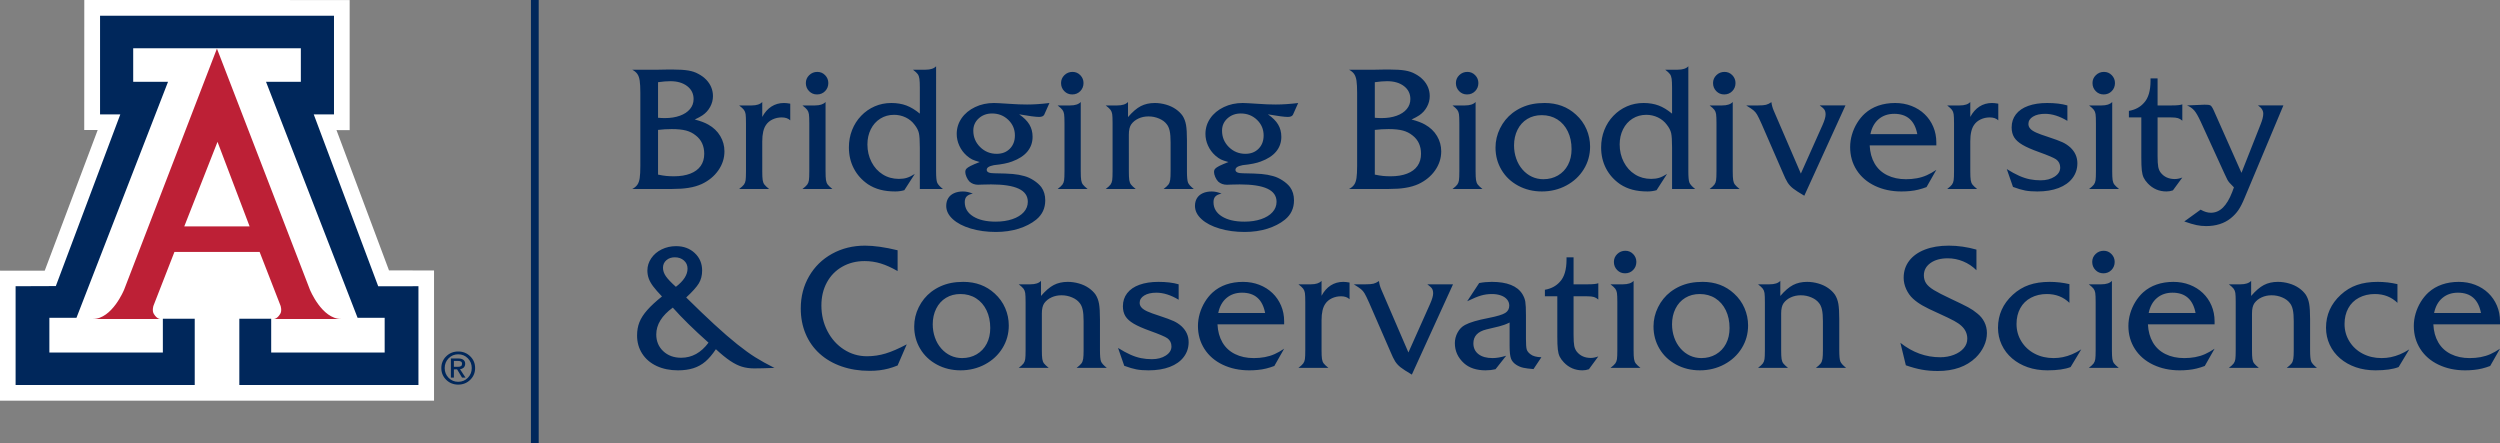 <?xml version="1.0" encoding="iso-8859-1"?>
<!-- Generator: Adobe Illustrator 26.3.1, SVG Export Plug-In . SVG Version: 6.00 Build 0)  -->
<svg version="1.1" id="Layer_1" xmlns="http://www.w3.org/2000/svg" xmlns:xlink="http://www.w3.org/1999/xlink" x="0px" y="0px"
	 viewBox="0 0 234.93 41.638" style="enable-background:new 0 0 234.93 41.638;" xml:space="preserve">
<rect x="0" y="0" width="234.93" height="41.638" fill="#808080" stroke="none"/>
<g>
	<g>
		<path style="fill:#00275B;" d="M44.187,33.482c0.307,0.301,0.461,0.669,0.461,1.106c0,0.435-0.153,0.803-0.46,1.104
			c-0.307,0.301-0.683,0.451-1.129,0.451c-0.445,0-0.82-0.15-1.128-0.451c-0.306-0.301-0.459-0.669-0.459-1.104
			c0-0.437,0.154-0.805,0.46-1.106c0.308-0.301,0.683-0.451,1.127-0.451S43.879,33.181,44.187,33.482 M43.963,33.67
			c-0.245-0.25-0.547-0.375-0.904-0.375c-0.356,0-0.656,0.125-0.902,0.375c-0.246,0.25-0.368,0.556-0.368,0.918
			s0.122,0.668,0.368,0.918c0.246,0.249,0.546,0.373,0.902,0.373s0.657-0.124,0.903-0.373c0.246-0.25,0.369-0.556,0.369-0.918
			S44.209,33.92,43.963,33.67 M42.371,33.688h0.142h0.578c0.195,0,0.347,0.043,0.458,0.129c0.11,0.086,0.165,0.206,0.165,0.359
			c0,0.165-0.055,0.296-0.166,0.391c-0.083,0.07-0.189,0.115-0.318,0.132l0.517,0.788h-0.163h-0.165l-0.465-0.778l-0.301,0.002
			v0.776h-0.141h-0.141V33.688z M42.653,34.471h0.383c0.133,0,0.23-0.023,0.292-0.071c0.062-0.047,0.092-0.122,0.092-0.224
			c0-0.089-0.03-0.154-0.092-0.196c-0.062-0.042-0.159-0.063-0.292-0.063h-0.383V34.471z"/>
	</g>
	<polygon style="fill:#FFFFFF;" points="7.921,0 7.916,12.217 9.181,12.215 4.202,25.438 0,25.432 0,37.652 40.787,37.652 
		40.787,25.416 36.555,25.41 31.62,12.225 32.858,12.231 32.858,0.004 	"/>
	<g>
		<path style="fill:#BD2036;" d="M20.386,4.566l8.736,22.653c0,0,1.12,2.756,2.937,2.756h-6.36c0,0,0.319,0.047,0.637-0.484
			c0.183-0.302,0.029-0.757,0.029-0.757l-1.967-5.057h-4.012h-3.995l-1.97,5.057c0,0-0.15,0.455,0.031,0.757
			c0.318,0.531,0.636,0.484,0.636,0.484h-6.36c1.817,0,2.937-2.756,2.937-2.756L20.386,4.566z"/>
	</g>
	<polygon style="fill:#00275B;" points="20.394,4.538 28.271,4.538 28.271,7.689 24.999,7.689 33.603,29.865 36.148,29.865 
		36.148,33.128 25.484,33.128 25.484,29.953 22.49,29.953 22.49,36.177 39.322,36.177 39.322,26.897 35.542,26.904 29.483,10.751 
		31.386,10.751 31.386,1.476 20.394,1.476 9.402,1.476 9.402,10.751 11.305,10.751 5.246,26.883 1.466,26.897 1.466,36.177 
		18.299,36.177 18.299,29.953 15.304,29.953 15.304,33.128 4.64,33.128 4.64,29.865 7.185,29.865 15.789,7.689 12.517,7.689 
		12.517,4.538 	"/>
	<polygon style="fill:#FFFFFF;" points="20.379,21.276 23.457,21.276 20.44,13.329 17.316,21.276 	"/>
	<rect x="49.893" style="fill:#00275B;" width="0.73" height="41.638"/>
	<g>
		<path style="fill:#00275B;" d="M229.517,28.001c0.394-0.331,0.88-0.497,1.458-0.497c1.203,0,1.925,0.636,2.167,1.907h-4.405
			C228.863,28.802,229.123,28.332,229.517,28.001 M234.93,30.199c0-0.536-0.097-1.031-0.291-1.485
			c-0.195-0.454-0.465-0.847-0.812-1.178s-0.756-0.588-1.229-0.772c-0.473-0.184-0.988-0.276-1.544-0.276
			c-0.568,0-1.092,0.083-1.572,0.248c-0.481,0.166-0.902,0.411-1.265,0.737c-0.278,0.252-0.523,0.55-0.733,0.894
			c-0.21,0.344-0.371,0.709-0.484,1.095c-0.113,0.387-0.17,0.777-0.17,1.171c0,0.803,0.204,1.523,0.611,2.158
			c0.407,0.636,0.98,1.13,1.718,1.482c0.738,0.352,1.569,0.528,2.493,0.528c0.273,0,0.545-0.013,0.816-0.04
			c0.27-0.026,0.528-0.069,0.772-0.13c0.244-0.06,0.5-0.14,0.768-0.24l0.922-1.623c-0.31,0.21-0.609,0.379-0.898,0.508
			s-0.598,0.223-0.926,0.284c-0.328,0.06-0.671,0.09-1.028,0.09c-0.667,0-1.256-0.126-1.765-0.378
			c-0.51-0.252-0.904-0.617-1.182-1.095c-0.278-0.478-0.433-1.045-0.465-1.702h6.264V30.199z M223.433,26.488
			c-0.735,0-1.383,0.097-1.942,0.292c-0.559,0.194-1.068,0.501-1.525,0.921c-0.924,0.851-1.386,1.884-1.386,3.097
			c0,0.567,0.115,1.099,0.346,1.596c0.231,0.496,0.557,0.924,0.977,1.284c0.421,0.36,0.91,0.637,1.47,0.831
			c0.559,0.194,1.178,0.292,1.855,0.292c0.925,0,1.65-0.103,2.175-0.308l1.001-1.662c-0.284,0.184-0.571,0.337-0.863,0.461
			c-0.292,0.123-0.582,0.214-0.871,0.272c-0.289,0.058-0.578,0.086-0.866,0.086c-0.657,0-1.249-0.138-1.777-0.413
			c-0.528-0.276-0.944-0.661-1.249-1.155c-0.305-0.493-0.457-1.04-0.457-1.639c0-0.556,0.117-1.049,0.351-1.477
			c0.233-0.428,0.569-0.758,1.008-0.989c0.439-0.231,0.934-0.346,1.485-0.346c0.851,0,1.56,0.275,2.128,0.827v-1.757
			C224.683,26.559,224.064,26.488,223.433,26.488 M210.544,26.717h-1.095c0.221,0.168,0.372,0.307,0.453,0.417
			c0.082,0.11,0.134,0.244,0.158,0.402c0.023,0.158,0.035,0.444,0.035,0.859v4.499c0,0.41-0.012,0.695-0.035,0.855
			c-0.024,0.16-0.076,0.295-0.158,0.406c-0.081,0.11-0.232,0.249-0.453,0.417h2.821c-0.216-0.173-0.364-0.314-0.445-0.421
			c-0.082-0.108-0.136-0.249-0.162-0.422s-0.039-0.452-0.039-0.835v-3.435c0-0.431,0.076-0.754,0.228-0.97
			c0.168-0.231,0.394-0.412,0.678-0.543c0.284-0.132,0.596-0.197,0.938-0.197c0.351,0,0.684,0.067,0.996,0.201
			c0.313,0.134,0.55,0.308,0.713,0.524c0.132,0.157,0.226,0.369,0.284,0.634s0.087,0.624,0.087,1.075v2.711
			c0,0.368-0.013,0.641-0.04,0.819c-0.026,0.179-0.081,0.325-0.165,0.438s-0.237,0.253-0.457,0.421h2.844
			c-0.299-0.236-0.482-0.44-0.547-0.61c-0.066-0.171-0.099-0.527-0.099-1.068v-2.892c0-0.646-0.029-1.13-0.087-1.454
			c-0.057-0.323-0.162-0.605-0.315-0.847c-0.163-0.236-0.378-0.447-0.646-0.634c-0.268-0.186-0.576-0.329-0.926-0.429
			c-0.349-0.1-0.697-0.15-1.044-0.15c-0.504,0-0.945,0.099-1.323,0.296c-0.379,0.197-0.778,0.539-1.198,1.028v-1.419
			C211.345,26.609,211.012,26.717,210.544,26.717 M202.696,28.001c0.394-0.331,0.88-0.497,1.458-0.497
			c1.203,0,1.925,0.636,2.167,1.907h-4.405C202.042,28.802,202.302,28.332,202.696,28.001 M208.109,30.199
			c0-0.536-0.097-1.031-0.291-1.485c-0.195-0.454-0.465-0.847-0.812-1.178s-0.756-0.588-1.229-0.772
			c-0.473-0.184-0.988-0.276-1.544-0.276c-0.568,0-1.092,0.083-1.572,0.248c-0.481,0.166-0.902,0.411-1.265,0.737
			c-0.278,0.252-0.523,0.55-0.733,0.894c-0.21,0.344-0.371,0.709-0.484,1.095c-0.113,0.387-0.17,0.777-0.17,1.171
			c0,0.803,0.204,1.523,0.611,2.158c0.407,0.636,0.98,1.13,1.718,1.482c0.738,0.352,1.569,0.528,2.493,0.528
			c0.274,0,0.545-0.013,0.816-0.04c0.27-0.026,0.528-0.069,0.772-0.13c0.244-0.06,0.5-0.14,0.768-0.24l0.922-1.623
			c-0.31,0.21-0.609,0.379-0.898,0.508s-0.598,0.223-0.926,0.284c-0.328,0.06-0.671,0.09-1.028,0.09
			c-0.667,0-1.256-0.126-1.765-0.378c-0.51-0.252-0.904-0.617-1.182-1.095c-0.278-0.478-0.433-1.045-0.465-1.702h6.264V30.199z
			 M196.925,23.872c-0.21,0.205-0.315,0.452-0.315,0.741c0,0.299,0.101,0.553,0.303,0.76c0.202,0.208,0.45,0.311,0.745,0.311
			c0.304,0,0.558-0.103,0.76-0.311c0.202-0.207,0.303-0.461,0.303-0.76c0-0.284-0.1-0.529-0.299-0.737
			c-0.2-0.207-0.444-0.311-0.733-0.311C197.39,23.565,197.135,23.667,196.925,23.872 M197.468,26.717h-1.181
			c0.22,0.168,0.371,0.307,0.453,0.417c0.081,0.11,0.134,0.244,0.157,0.402c0.024,0.158,0.036,0.444,0.036,0.859v4.499
			c0,0.41-0.012,0.695-0.036,0.855c-0.023,0.16-0.076,0.295-0.157,0.406c-0.082,0.11-0.233,0.249-0.453,0.417h2.82
			c-0.215-0.173-0.363-0.314-0.445-0.421c-0.081-0.108-0.135-0.249-0.161-0.422c-0.027-0.173-0.04-0.452-0.04-0.835v-6.501
			C198.262,26.609,197.931,26.717,197.468,26.717 M192.609,26.488c-0.735,0-1.382,0.097-1.942,0.292
			c-0.559,0.194-1.067,0.501-1.524,0.921c-0.925,0.851-1.387,1.884-1.387,3.097c0,0.567,0.115,1.099,0.347,1.596
			c0.231,0.496,0.556,0.924,0.977,1.284c0.42,0.36,0.91,0.637,1.469,0.831c0.559,0.194,1.178,0.292,1.856,0.292
			c0.924,0,1.649-0.103,2.174-0.308l1.001-1.662c-0.284,0.184-0.571,0.337-0.863,0.461c-0.291,0.123-0.582,0.214-0.87,0.272
			c-0.289,0.058-0.578,0.086-0.867,0.086c-0.657,0-1.249-0.138-1.777-0.413c-0.528-0.276-0.944-0.661-1.249-1.155
			c-0.305-0.493-0.457-1.04-0.457-1.639c0-0.556,0.117-1.049,0.351-1.477c0.233-0.428,0.57-0.758,1.008-0.989
			c0.439-0.231,0.934-0.346,1.486-0.346c0.851,0,1.56,0.275,2.127,0.827v-1.757C193.86,26.559,193.24,26.488,192.609,26.488
			 M183.13,23.084c-0.856,0-1.604,0.124-2.242,0.371c-0.638,0.246-1.13,0.597-1.477,1.051c-0.347,0.455-0.52,0.987-0.52,1.596
			c0,0.362,0.08,0.72,0.24,1.072c0.16,0.352,0.374,0.651,0.642,0.898c0.247,0.226,0.541,0.437,0.883,0.634
			c0.341,0.197,0.832,0.437,1.473,0.721c0.704,0.32,1.203,0.561,1.497,0.721c0.294,0.16,0.523,0.316,0.686,0.469
			c0.373,0.336,0.559,0.74,0.559,1.213c0,0.331-0.111,0.628-0.335,0.891c-0.223,0.262-0.532,0.47-0.925,0.622
			c-0.394,0.152-0.823,0.229-1.285,0.229c-1.355,0-2.603-0.452-3.742-1.356l0.512,2.112c0.541,0.189,1.042,0.326,1.505,0.41
			c0.462,0.084,0.961,0.126,1.497,0.126c1.507,0,2.697-0.42,3.569-1.261c0.326-0.32,0.582-0.68,0.768-1.079
			c0.187-0.4,0.28-0.809,0.28-1.23c0-0.367-0.08-0.711-0.24-1.032c-0.161-0.32-0.388-0.593-0.682-0.819
			c-0.247-0.21-0.532-0.402-0.855-0.575c-0.323-0.174-0.865-0.439-1.627-0.796c-0.709-0.331-1.237-0.603-1.584-0.816
			c-0.346-0.212-0.589-0.425-0.728-0.638c-0.14-0.213-0.209-0.461-0.209-0.745c0-0.472,0.206-0.857,0.618-1.154
			c0.413-0.297,0.955-0.445,1.627-0.445c0.499,0,0.981,0.096,1.446,0.288c0.465,0.191,0.881,0.468,1.249,0.831v-1.938
			C184.853,23.208,183.986,23.084,183.13,23.084 M166.299,26.717h-1.095c0.221,0.168,0.372,0.307,0.453,0.417
			c0.082,0.11,0.134,0.244,0.158,0.402s0.035,0.444,0.035,0.859v4.499c0,0.41-0.011,0.695-0.035,0.855s-0.076,0.295-0.158,0.406
			c-0.081,0.11-0.232,0.249-0.453,0.417h2.821c-0.215-0.173-0.364-0.314-0.445-0.421c-0.082-0.108-0.135-0.249-0.162-0.422
			c-0.026-0.173-0.039-0.452-0.039-0.835v-3.435c0-0.431,0.076-0.754,0.228-0.97c0.168-0.231,0.394-0.412,0.678-0.543
			c0.284-0.132,0.596-0.197,0.938-0.197c0.352,0,0.684,0.067,0.996,0.201c0.313,0.134,0.551,0.308,0.713,0.524
			c0.132,0.157,0.226,0.369,0.284,0.634s0.087,0.624,0.087,1.075v2.711c0,0.368-0.013,0.641-0.04,0.819
			c-0.026,0.179-0.081,0.325-0.165,0.438c-0.084,0.113-0.236,0.253-0.457,0.421h2.844c-0.299-0.236-0.482-0.44-0.547-0.61
			c-0.066-0.171-0.099-0.527-0.099-1.068v-2.892c0-0.646-0.029-1.13-0.086-1.454c-0.058-0.323-0.163-0.605-0.316-0.847
			c-0.162-0.236-0.378-0.447-0.646-0.634c-0.268-0.186-0.576-0.329-0.926-0.429c-0.349-0.1-0.697-0.15-1.044-0.15
			c-0.504,0-0.945,0.099-1.323,0.296c-0.378,0.197-0.778,0.539-1.198,1.028v-1.419C167.1,26.609,166.767,26.717,166.299,26.717
			 M161.194,28.032c0.423,0.268,0.751,0.644,0.985,1.127c0.234,0.483,0.351,1.04,0.351,1.671c0,0.556-0.112,1.047-0.335,1.473
			c-0.223,0.425-0.537,0.756-0.942,0.993c-0.404,0.236-0.861,0.354-1.371,0.354c-0.383,0-0.742-0.077-1.075-0.232
			c-0.334-0.155-0.629-0.38-0.887-0.674c-0.257-0.294-0.454-0.638-0.591-1.032c-0.136-0.394-0.204-0.806-0.204-1.237
			c0-0.546,0.108-1.037,0.326-1.473s0.524-0.774,0.918-1.013c0.394-0.239,0.846-0.358,1.356-0.358
			C160.281,27.631,160.771,27.764,161.194,28.032 M158.85,26.59c-0.347,0.069-0.675,0.173-0.985,0.312
			c-0.31,0.139-0.604,0.314-0.882,0.524c-0.499,0.388-0.891,0.87-1.174,1.446c-0.284,0.575-0.426,1.177-0.426,1.808
			c0,0.767,0.188,1.465,0.564,2.096c0.375,0.63,0.898,1.125,1.568,1.485c0.669,0.36,1.411,0.54,2.225,0.54
			c0.836,0,1.601-0.187,2.297-0.56s1.242-0.881,1.639-1.524c0.397-0.644,0.595-1.354,0.595-2.132c0-0.567-0.113-1.112-0.339-1.635
			c-0.226-0.522-0.554-0.978-0.985-1.367c-0.793-0.73-1.775-1.095-2.947-1.095C159.58,26.488,159.197,26.522,158.85,26.59
			 M151.976,23.872c-0.21,0.205-0.315,0.452-0.315,0.741c0,0.299,0.101,0.553,0.303,0.76c0.202,0.208,0.45,0.311,0.745,0.311
			c0.304,0,0.558-0.103,0.76-0.311c0.202-0.207,0.303-0.461,0.303-0.76c0-0.284-0.1-0.529-0.299-0.737
			c-0.2-0.207-0.444-0.311-0.733-0.311C152.441,23.565,152.186,23.667,151.976,23.872 M152.519,26.717h-1.181
			c0.22,0.168,0.371,0.307,0.453,0.417c0.081,0.11,0.134,0.244,0.157,0.402c0.024,0.158,0.036,0.444,0.036,0.859v4.499
			c0,0.41-0.012,0.695-0.036,0.855c-0.023,0.16-0.076,0.295-0.157,0.406c-0.082,0.11-0.233,0.249-0.453,0.417h2.82
			c-0.215-0.173-0.363-0.314-0.445-0.421c-0.081-0.108-0.135-0.249-0.161-0.422c-0.027-0.173-0.04-0.452-0.04-0.835v-6.501
			C153.313,26.609,152.982,26.717,152.519,26.717 M149.132,27.843c0.289,0,0.507,0.023,0.654,0.067
			c0.147,0.045,0.284,0.125,0.41,0.241v-1.537c-0.163,0.068-0.497,0.103-1.001,0.103h-1.324v-2.538h-0.662v0.213
			c0,0.956-0.21,1.655-0.63,2.096c-0.352,0.394-0.819,0.641-1.402,0.741v0.614h1.166v3.759c0,0.546,0.015,0.956,0.047,1.229
			c0.031,0.273,0.089,0.498,0.173,0.674s0.216,0.358,0.394,0.547c0.478,0.499,1.059,0.749,1.742,0.749
			c0.215,0,0.42-0.035,0.614-0.103l0.883-1.205c-0.253,0.094-0.489,0.142-0.71,0.142c-0.556,0-0.992-0.195-1.307-0.584
			c-0.121-0.152-0.203-0.336-0.245-0.551c-0.042-0.215-0.063-0.562-0.063-1.04v-3.617H149.132z M141.991,33.698
			c0.087,0.236,0.258,0.436,0.516,0.598c0.205,0.126,0.42,0.215,0.646,0.264c0.226,0.05,0.544,0.091,0.953,0.123l0.741-1.111
			c-0.468-0.016-0.806-0.108-1.016-0.276c-0.195-0.142-0.316-0.296-0.363-0.461c-0.047-0.166-0.071-0.49-0.071-0.973v-2.199
			c0-0.625-0.019-1.059-0.059-1.304c-0.039-0.244-0.133-0.487-0.28-0.728c-0.478-0.762-1.436-1.143-2.875-1.143
			c-0.41,0-0.804,0.037-1.182,0.11l-1.127,1.71c0.557-0.268,0.995-0.448,1.316-0.54c0.32-0.091,0.656-0.137,1.008-0.137
			c0.315,0,0.598,0.044,0.847,0.133c0.25,0.09,0.443,0.217,0.579,0.383c0.137,0.165,0.205,0.356,0.205,0.571
			c0,0.305-0.127,0.536-0.382,0.693c-0.255,0.158-0.768,0.313-1.54,0.465c-1.067,0.205-1.812,0.426-2.238,0.662
			c-0.289,0.152-0.52,0.387-0.693,0.705c-0.174,0.318-0.26,0.653-0.26,1.005c0,0.74,0.288,1.371,0.866,1.891
			c0.494,0.441,1.167,0.662,2.017,0.662c0.331,0,0.644-0.035,0.938-0.103l1.001-1.268c-0.484,0.147-0.909,0.22-1.277,0.22
			c-0.567,0-1.01-0.123-1.327-0.37c-0.318-0.247-0.477-0.586-0.477-1.016c0-0.673,0.41-1.109,1.229-1.308
			c0.615-0.142,1.01-0.237,1.186-0.284c0.176-0.047,0.336-0.096,0.481-0.146c0.144-0.05,0.313-0.122,0.508-0.216v2.198
			C141.861,33.065,141.904,33.461,141.991,33.698 M129.798,27.197c-0.115-0.268-0.186-0.53-0.213-0.788
			c-0.184,0.126-0.354,0.209-0.512,0.248c-0.157,0.04-0.399,0.06-0.725,0.06h-1.134c0.32,0.194,0.546,0.345,0.677,0.453
			c0.132,0.107,0.245,0.24,0.339,0.398c0.095,0.157,0.242,0.459,0.441,0.906l2.002,4.601c0.157,0.384,0.302,0.679,0.433,0.887
			c0.131,0.207,0.305,0.395,0.52,0.563c0.215,0.168,0.565,0.394,1.048,0.678l3.869-8.486h-2.419
			c0.221,0.157,0.368,0.291,0.441,0.401c0.074,0.111,0.11,0.26,0.11,0.45c0,0.231-0.097,0.564-0.291,1l-2.033,4.554L129.798,27.197z
			 M124.39,34.151c-0.082-0.108-0.136-0.249-0.162-0.422s-0.039-0.452-0.039-0.835v-2.805c0-0.699,0.121-1.216,0.362-1.552
			c0.147-0.216,0.352-0.385,0.615-0.509c0.262-0.123,0.546-0.185,0.851-0.185c0.347,0,0.614,0.092,0.804,0.276v-1.568
			c-0.237-0.042-0.434-0.063-0.591-0.063c-0.442,0-0.836,0.112-1.182,0.335c-0.347,0.223-0.633,0.548-0.859,0.973v-1.403
			c-0.2,0.216-0.531,0.324-0.993,0.324h-1.182c0.221,0.168,0.372,0.307,0.453,0.417c0.082,0.11,0.134,0.244,0.158,0.402
			c0.023,0.158,0.035,0.444,0.035,0.859v4.499c0,0.41-0.012,0.695-0.035,0.855c-0.024,0.16-0.076,0.295-0.158,0.406
			c-0.081,0.11-0.232,0.249-0.453,0.417h2.821C124.619,34.399,124.471,34.258,124.39,34.151 M115.261,28.001
			c0.394-0.331,0.88-0.497,1.458-0.497c1.203,0,1.925,0.636,2.167,1.907h-4.405C114.607,28.802,114.867,28.332,115.261,28.001
			 M120.674,30.199c0-0.536-0.097-1.031-0.291-1.485c-0.195-0.454-0.465-0.847-0.812-1.178c-0.346-0.331-0.756-0.588-1.229-0.772
			c-0.473-0.184-0.988-0.276-1.544-0.276c-0.568,0-1.092,0.083-1.572,0.248c-0.481,0.166-0.902,0.411-1.265,0.737
			c-0.278,0.252-0.523,0.55-0.733,0.894c-0.21,0.344-0.371,0.709-0.484,1.095c-0.113,0.387-0.17,0.777-0.17,1.171
			c0,0.803,0.204,1.523,0.611,2.158c0.407,0.636,0.98,1.13,1.718,1.482c0.738,0.352,1.569,0.528,2.494,0.528
			c0.273,0,0.544-0.013,0.815-0.04c0.271-0.026,0.528-0.069,0.772-0.13c0.244-0.06,0.501-0.14,0.768-0.24l0.922-1.623
			c-0.31,0.21-0.609,0.379-0.898,0.508s-0.598,0.223-0.926,0.284c-0.328,0.06-0.671,0.09-1.028,0.09
			c-0.667,0-1.256-0.126-1.765-0.378c-0.51-0.252-0.903-0.617-1.182-1.095c-0.278-0.478-0.433-1.045-0.465-1.702h6.264V30.199z
			 M108.861,26.488c-0.688,0-1.283,0.091-1.784,0.272c-0.502,0.181-0.887,0.445-1.155,0.792c-0.268,0.346-0.401,0.756-0.401,1.229
			c0,0.362,0.077,0.671,0.232,0.926c0.155,0.255,0.414,0.49,0.776,0.705c0.363,0.215,0.875,0.441,1.537,0.678
			c0.887,0.32,1.431,0.551,1.631,0.693c0.257,0.184,0.386,0.441,0.386,0.772c0,0.342-0.176,0.626-0.528,0.855
			c-0.352,0.228-0.788,0.343-1.308,0.343c-0.363,0-0.705-0.033-1.029-0.099c-0.323-0.065-0.655-0.174-0.996-0.327
			c-0.342-0.152-0.728-0.362-1.158-0.63l0.583,1.678c0.457,0.168,0.84,0.281,1.15,0.339c0.31,0.058,0.691,0.087,1.142,0.087
			c0.762,0,1.425-0.108,1.99-0.323c0.565-0.216,1.001-0.526,1.308-0.93c0.307-0.405,0.461-0.869,0.461-1.395
			c0-0.578-0.221-1.074-0.662-1.489c-0.221-0.2-0.466-0.362-0.737-0.488c-0.27-0.127-0.734-0.297-1.39-0.513
			c-0.463-0.147-0.823-0.278-1.08-0.394c-0.257-0.115-0.444-0.239-0.559-0.37c-0.116-0.131-0.174-0.278-0.174-0.441
			c0-0.284,0.143-0.514,0.43-0.69c0.286-0.175,0.666-0.264,1.138-0.264c0.662,0,1.361,0.221,2.096,0.662v-1.449
			C110.24,26.564,109.607,26.488,108.861,26.488 M96.826,26.717h-1.095c0.22,0.168,0.371,0.307,0.453,0.417
			c0.081,0.11,0.134,0.244,0.157,0.402c0.024,0.158,0.036,0.444,0.036,0.859v4.499c0,0.41-0.012,0.695-0.036,0.855
			c-0.023,0.16-0.076,0.295-0.157,0.406c-0.082,0.11-0.233,0.249-0.453,0.417h2.82c-0.215-0.173-0.363-0.314-0.445-0.421
			c-0.081-0.108-0.135-0.249-0.161-0.422c-0.027-0.173-0.04-0.452-0.04-0.835v-3.435c0-0.431,0.076-0.754,0.229-0.97
			c0.168-0.231,0.394-0.412,0.677-0.543c0.284-0.132,0.596-0.197,0.938-0.197c0.352,0,0.684,0.067,0.997,0.201
			c0.312,0.134,0.55,0.308,0.713,0.524c0.131,0.157,0.226,0.369,0.283,0.634c0.058,0.265,0.087,0.624,0.087,1.075v2.711
			c0,0.368-0.013,0.641-0.039,0.819c-0.027,0.179-0.082,0.325-0.166,0.438s-0.236,0.253-0.457,0.421h2.845
			c-0.3-0.236-0.482-0.44-0.548-0.61c-0.066-0.171-0.098-0.527-0.098-1.068v-2.892c0-0.646-0.029-1.13-0.087-1.454
			c-0.058-0.323-0.163-0.605-0.315-0.847c-0.163-0.236-0.378-0.447-0.646-0.634c-0.268-0.186-0.577-0.329-0.926-0.429
			c-0.35-0.1-0.697-0.15-1.044-0.15c-0.504,0-0.946,0.099-1.324,0.296c-0.378,0.197-0.777,0.539-1.198,1.028v-1.419
			C97.627,26.609,97.293,26.717,96.826,26.717 M91.72,28.032c0.423,0.268,0.752,0.644,0.985,1.127
			c0.234,0.483,0.351,1.04,0.351,1.671c0,0.556-0.112,1.047-0.335,1.473c-0.223,0.425-0.537,0.756-0.941,0.993
			c-0.405,0.236-0.862,0.354-1.371,0.354c-0.384,0-0.742-0.077-1.076-0.232c-0.334-0.155-0.629-0.38-0.886-0.674
			c-0.258-0.294-0.455-0.638-0.591-1.032c-0.137-0.394-0.205-0.806-0.205-1.237c0-0.546,0.109-1.037,0.327-1.473
			c0.218-0.436,0.524-0.774,0.918-1.013c0.394-0.239,0.845-0.358,1.355-0.358C90.808,27.631,91.298,27.764,91.72,28.032
			 M89.376,26.59c-0.346,0.069-0.675,0.173-0.985,0.312c-0.31,0.139-0.604,0.314-0.882,0.524c-0.499,0.388-0.89,0.87-1.174,1.446
			c-0.284,0.575-0.425,1.177-0.425,1.808c0,0.767,0.187,1.465,0.563,2.096c0.375,0.63,0.898,1.125,1.568,1.485
			s1.411,0.54,2.226,0.54c0.835,0,1.6-0.187,2.297-0.56c0.696-0.373,1.242-0.881,1.638-1.524c0.397-0.644,0.595-1.354,0.595-2.132
			c0-0.567-0.113-1.112-0.338-1.635c-0.226-0.522-0.555-0.978-0.985-1.367c-0.794-0.73-1.776-1.095-2.947-1.095
			C90.106,26.488,89.723,26.522,89.376,26.59 M81.285,23.084c-1.14,0-2.171,0.255-3.093,0.764c-0.922,0.51-1.643,1.215-2.163,2.116
			c-0.52,0.901-0.78,1.908-0.78,3.022c0,0.861,0.151,1.653,0.453,2.375c0.302,0.723,0.741,1.345,1.316,1.868
			c0.575,0.523,1.263,0.923,2.064,1.201c0.801,0.279,1.675,0.418,2.62,0.418c0.336,0,0.648-0.017,0.934-0.051
			c0.286-0.034,0.566-0.087,0.839-0.158c0.273-0.071,0.565-0.169,0.875-0.295l0.859-1.986c-0.762,0.405-1.427,0.692-1.994,0.863
			c-0.567,0.171-1.148,0.256-1.741,0.256c-0.788,0-1.51-0.211-2.167-0.634c-0.657-0.423-1.174-1-1.552-1.73
			c-0.378-0.73-0.567-1.534-0.567-2.411c0-0.809,0.172-1.53,0.516-2.163c0.344-0.633,0.826-1.125,1.445-1.477
			c0.62-0.352,1.321-0.528,2.104-0.528c0.52,0,1.025,0.075,1.513,0.225c0.489,0.149,1.016,0.387,1.584,0.713v-1.954
			C83.163,23.229,82.141,23.084,81.285,23.084 M66.58,32.201c-0.699,0.945-1.555,1.418-2.569,1.418
			c-0.682,0-1.243-0.205-1.682-0.615c-0.438-0.41-0.658-0.935-0.658-1.576c0-0.924,0.518-1.765,1.553-2.521
			C64.075,29.868,65.193,30.966,66.58,32.201 M62.57,25.956c-0.179-0.26-0.268-0.524-0.268-0.792c0-0.288,0.105-0.525,0.315-0.709
			c0.21-0.184,0.475-0.276,0.796-0.276c0.346,0,0.633,0.1,0.858,0.3c0.226,0.2,0.339,0.454,0.339,0.764
			c0,0.583-0.365,1.153-1.095,1.71C63.063,26.548,62.748,26.216,62.57,25.956 M65.674,26.622c0.205-0.341,0.307-0.741,0.307-1.198
			c0-0.662-0.231-1.209-0.693-1.642c-0.462-0.434-1.048-0.651-1.757-0.651c-0.489,0-0.939,0.102-1.351,0.304
			c-0.413,0.202-0.74,0.48-0.981,0.835c-0.242,0.355-0.363,0.739-0.363,1.154c0,0.258,0.042,0.505,0.126,0.741
			s0.222,0.483,0.414,0.741c0.192,0.257,0.469,0.575,0.831,0.953c-0.572,0.457-1.032,0.881-1.379,1.273
			c-0.346,0.391-0.593,0.773-0.74,1.146c-0.148,0.373-0.221,0.788-0.221,1.245c0,0.641,0.161,1.212,0.485,1.714
			c0.323,0.501,0.776,0.887,1.359,1.158c0.583,0.27,1.247,0.406,1.993,0.406c0.552,0,1.038-0.067,1.458-0.201
			c0.42-0.134,0.794-0.342,1.123-0.623c0.328-0.281,0.658-0.668,0.988-1.162c0.499,0.462,0.943,0.825,1.332,1.087
			c0.389,0.263,0.759,0.448,1.111,0.556c0.352,0.108,0.738,0.161,1.158,0.161c0.442,0,1.074-0.015,1.899-0.047
			c-0.698-0.352-1.297-0.684-1.796-0.997c-0.499-0.312-1.067-0.722-1.702-1.229c-0.636-0.507-1.351-1.126-2.147-1.859
			c-0.796-0.733-1.677-1.577-2.644-2.533C65.072,27.407,65.469,26.964,65.674,26.622"/>
		<path style="fill:#00275B;" d="M208.035,10.388c-0.141-0.315-0.26-0.48-0.354-0.496c-0.074-0.037-0.244-0.055-0.512-0.055
			l-1.647,0.071c0.284,0.12,0.511,0.281,0.681,0.48c0.171,0.2,0.369,0.544,0.595,1.032l2.254,4.925
			c0.115,0.257,0.202,0.439,0.26,0.544c0.058,0.105,0.125,0.201,0.201,0.287c0.076,0.087,0.214,0.23,0.413,0.43l-0.165,0.449
			c-0.252,0.651-0.543,1.137-0.871,1.457c-0.328,0.321-0.705,0.481-1.13,0.481c-0.305,0-0.626-0.097-0.962-0.291l-1.536,1.11
			c0.478,0.169,0.863,0.283,1.154,0.343c0.292,0.061,0.595,0.091,0.91,0.091c0.452,0,0.873-0.062,1.265-0.185
			c0.391-0.124,0.739-0.309,1.044-0.556c0.284-0.231,0.521-0.486,0.713-0.764c0.192-0.279,0.39-0.67,0.595-1.174l3.632-8.659h-2.387
			c0.331,0.22,0.496,0.478,0.496,0.772c0,0.268-0.087,0.612-0.26,1.032l-1.788,4.531L208.035,10.388z M204.013,11.034
			c0.289,0,0.507,0.023,0.654,0.067c0.147,0.045,0.284,0.125,0.41,0.241V9.805c-0.163,0.068-0.497,0.103-1.001,0.103h-1.324V7.37
			h-0.662v0.213c0,0.956-0.21,1.655-0.63,2.096c-0.352,0.394-0.819,0.641-1.403,0.741v0.614h1.167v3.759
			c0,0.546,0.015,0.956,0.047,1.229c0.031,0.273,0.089,0.498,0.173,0.674s0.216,0.358,0.394,0.547
			c0.478,0.499,1.059,0.749,1.742,0.749c0.215,0,0.42-0.035,0.614-0.103l0.883-1.205c-0.253,0.094-0.489,0.142-0.71,0.142
			c-0.556,0-0.992-0.195-1.308-0.583c-0.12-0.153-0.202-0.337-0.244-0.552c-0.042-0.215-0.063-0.562-0.063-1.04v-3.617H204.013z
			 M196.952,7.063c-0.211,0.205-0.316,0.452-0.316,0.741c0,0.299,0.102,0.553,0.304,0.76c0.202,0.208,0.45,0.311,0.744,0.311
			c0.305,0,0.558-0.103,0.761-0.311c0.202-0.207,0.303-0.461,0.303-0.76c0-0.284-0.1-0.529-0.299-0.737
			c-0.2-0.207-0.444-0.311-0.733-0.311C197.416,6.756,197.162,6.858,196.952,7.063 M197.495,9.908h-1.182
			c0.221,0.168,0.372,0.307,0.453,0.417c0.082,0.11,0.134,0.244,0.158,0.402c0.024,0.158,0.035,0.444,0.035,0.859v4.499
			c0,0.41-0.011,0.695-0.035,0.855c-0.024,0.16-0.076,0.295-0.158,0.406c-0.081,0.11-0.232,0.249-0.453,0.417h2.821
			c-0.215-0.173-0.364-0.314-0.445-0.421c-0.082-0.108-0.135-0.249-0.162-0.422c-0.026-0.173-0.039-0.452-0.039-0.835v-6.5
			C198.288,9.8,197.957,9.908,197.495,9.908 M192.378,9.679c-0.688,0-1.283,0.091-1.784,0.272c-0.502,0.181-0.887,0.445-1.155,0.792
			c-0.267,0.346-0.401,0.756-0.401,1.229c0,0.362,0.077,0.671,0.232,0.926c0.155,0.255,0.414,0.49,0.776,0.705
			c0.363,0.215,0.875,0.441,1.537,0.678c0.887,0.32,1.431,0.551,1.631,0.693c0.257,0.184,0.386,0.441,0.386,0.772
			c0,0.342-0.176,0.627-0.528,0.855c-0.352,0.229-0.788,0.343-1.308,0.343c-0.363,0-0.705-0.033-1.028-0.099
			c-0.323-0.065-0.656-0.174-0.997-0.327c-0.342-0.152-0.728-0.362-1.158-0.63l0.583,1.678c0.457,0.168,0.84,0.281,1.15,0.339
			s0.691,0.087,1.143,0.087c0.761,0,1.424-0.108,1.989-0.323c0.565-0.216,1.001-0.526,1.308-0.93
			c0.307-0.405,0.461-0.869,0.461-1.395c0-0.578-0.221-1.074-0.662-1.489c-0.221-0.199-0.466-0.362-0.737-0.488
			c-0.27-0.127-0.734-0.297-1.39-0.513c-0.463-0.147-0.822-0.278-1.08-0.394c-0.257-0.115-0.444-0.239-0.559-0.37
			c-0.116-0.131-0.174-0.278-0.174-0.441c0-0.284,0.143-0.513,0.43-0.69c0.286-0.175,0.666-0.263,1.138-0.263
			c0.662,0,1.361,0.22,2.096,0.661V9.908C193.757,9.755,193.124,9.679,192.378,9.679 M185.353,17.342
			c-0.081-0.108-0.135-0.249-0.161-0.422c-0.027-0.173-0.04-0.452-0.04-0.835V13.28c0-0.699,0.121-1.216,0.363-1.552
			c0.147-0.216,0.352-0.385,0.614-0.509c0.263-0.123,0.547-0.185,0.851-0.185c0.347,0,0.615,0.092,0.804,0.276V9.742
			c-0.236-0.042-0.433-0.063-0.591-0.063c-0.441,0-0.835,0.112-1.182,0.335s-0.633,0.548-0.859,0.973V9.585
			c-0.199,0.215-0.53,0.323-0.992,0.323h-1.182c0.22,0.168,0.371,0.307,0.453,0.417c0.081,0.11,0.134,0.244,0.157,0.402
			c0.024,0.158,0.036,0.444,0.036,0.859v4.499c0,0.41-0.012,0.695-0.036,0.855c-0.023,0.16-0.076,0.295-0.157,0.406
			c-0.082,0.11-0.233,0.249-0.453,0.417h2.82C185.583,17.59,185.435,17.449,185.353,17.342 M176.547,11.192
			c0.394-0.331,0.88-0.496,1.458-0.496c1.203,0,1.925,0.635,2.167,1.906h-4.405C175.893,11.993,176.153,11.523,176.547,11.192
			 M181.961,13.39c0-0.536-0.098-1.031-0.292-1.485c-0.194-0.454-0.465-0.847-0.812-1.178c-0.346-0.331-0.756-0.588-1.229-0.772
			c-0.472-0.184-0.987-0.276-1.544-0.276c-0.567,0-1.091,0.083-1.572,0.248c-0.481,0.166-0.902,0.411-1.265,0.737
			c-0.278,0.252-0.522,0.55-0.732,0.894c-0.211,0.344-0.372,0.709-0.485,1.095c-0.113,0.387-0.169,0.777-0.169,1.171
			c0,0.803,0.203,1.523,0.61,2.158c0.407,0.636,0.98,1.13,1.718,1.482c0.738,0.352,1.569,0.528,2.494,0.528
			c0.273,0,0.545-0.013,0.815-0.04c0.271-0.026,0.528-0.069,0.772-0.13c0.245-0.06,0.501-0.14,0.769-0.24l0.922-1.623
			c-0.31,0.21-0.61,0.379-0.899,0.508s-0.597,0.223-0.926,0.284c-0.328,0.06-0.671,0.09-1.028,0.09
			c-0.667,0-1.255-0.126-1.765-0.378c-0.509-0.252-0.903-0.617-1.182-1.095c-0.278-0.478-0.433-1.045-0.464-1.702h6.264V13.39z
			 M166.677,10.388c-0.115-0.268-0.186-0.53-0.213-0.788c-0.183,0.126-0.354,0.209-0.512,0.248c-0.157,0.04-0.399,0.06-0.725,0.06
			h-1.134c0.32,0.194,0.546,0.345,0.677,0.453c0.132,0.107,0.245,0.24,0.339,0.398c0.095,0.157,0.242,0.459,0.441,0.906l2.002,4.601
			c0.157,0.384,0.302,0.679,0.433,0.887c0.131,0.207,0.305,0.395,0.52,0.563c0.215,0.168,0.565,0.394,1.048,0.678l3.869-8.486
			h-2.419c0.221,0.157,0.368,0.291,0.441,0.401c0.074,0.111,0.11,0.26,0.11,0.45c0,0.231-0.097,0.564-0.291,1l-2.033,4.554
			L166.677,10.388z M161.293,7.063c-0.21,0.205-0.315,0.452-0.315,0.741c0,0.299,0.101,0.553,0.303,0.76
			c0.202,0.208,0.45,0.311,0.745,0.311c0.304,0,0.558-0.103,0.76-0.311c0.202-0.207,0.303-0.461,0.303-0.76
			c0-0.284-0.099-0.529-0.299-0.737c-0.2-0.207-0.444-0.311-0.733-0.311C161.758,6.756,161.503,6.858,161.293,7.063 M161.837,9.908
			h-1.182c0.22,0.168,0.371,0.307,0.453,0.417c0.081,0.11,0.134,0.244,0.157,0.402c0.024,0.158,0.036,0.444,0.036,0.859v4.499
			c0,0.41-0.012,0.695-0.036,0.855c-0.023,0.16-0.076,0.295-0.157,0.406c-0.082,0.11-0.233,0.249-0.453,0.417h2.82
			c-0.215-0.173-0.363-0.314-0.445-0.421c-0.081-0.108-0.135-0.249-0.161-0.422c-0.027-0.173-0.04-0.452-0.04-0.835v-6.5
			C162.63,9.8,162.299,9.908,161.837,9.908 M155.859,9.912c-0.415-0.155-0.885-0.233-1.411-0.233c-0.556,0-1.077,0.105-1.56,0.315
			c-0.483,0.21-0.909,0.507-1.276,0.891c-0.368,0.383-0.652,0.828-0.851,1.335c-0.2,0.507-0.3,1.052-0.3,1.635
			c0,0.725,0.154,1.383,0.461,1.974c0.308,0.591,0.75,1.086,1.328,1.485c0.352,0.231,0.737,0.402,1.154,0.512
			c0.418,0.111,0.889,0.166,1.415,0.166c0.294,0,0.577-0.04,0.851-0.118l0.985-1.529c-0.284,0.179-0.534,0.301-0.749,0.366
			c-0.215,0.066-0.465,0.099-0.749,0.099c-0.562,0-1.066-0.139-1.512-0.418c-0.447-0.278-0.799-0.667-1.056-1.166
			c-0.258-0.499-0.386-1.05-0.386-1.655c0-0.525,0.106-1,0.319-1.426c0.213-0.425,0.509-0.757,0.89-0.996
			c0.381-0.239,0.813-0.359,1.296-0.359c0.384,0,0.746,0.082,1.088,0.244c0.341,0.163,0.622,0.394,0.843,0.694
			c0.21,0.268,0.344,0.529,0.402,0.784c0.057,0.255,0.086,0.713,0.086,1.375v3.876h2.175c-0.299-0.236-0.482-0.44-0.548-0.61
			c-0.065-0.171-0.098-0.527-0.098-1.068V6.228c-0.2,0.215-0.533,0.323-1.001,0.323h-1.174c0.216,0.163,0.364,0.299,0.445,0.41
			c0.082,0.11,0.136,0.259,0.162,0.445c0.026,0.186,0.039,0.461,0.039,0.823v2.451C156.697,10.323,156.274,10.067,155.859,9.912
			 M146.347,11.223c0.423,0.268,0.751,0.644,0.985,1.127c0.234,0.483,0.351,1.04,0.351,1.671c0,0.556-0.112,1.048-0.335,1.473
			c-0.223,0.425-0.537,0.756-0.942,0.993c-0.404,0.236-0.861,0.354-1.371,0.354c-0.383,0-0.742-0.077-1.075-0.232
			c-0.334-0.155-0.629-0.38-0.886-0.674c-0.258-0.294-0.455-0.638-0.591-1.032c-0.137-0.394-0.205-0.806-0.205-1.237
			c0-0.546,0.109-1.037,0.327-1.473c0.218-0.436,0.524-0.774,0.918-1.013c0.394-0.239,0.845-0.358,1.355-0.358
			C145.435,10.822,145.924,10.956,146.347,11.223 M144.003,9.781c-0.346,0.069-0.675,0.173-0.985,0.312s-0.604,0.314-0.882,0.524
			c-0.499,0.388-0.89,0.87-1.174,1.446c-0.284,0.575-0.426,1.177-0.426,1.808c0,0.767,0.188,1.465,0.564,2.096
			c0.375,0.63,0.898,1.125,1.568,1.485c0.669,0.36,1.411,0.54,2.226,0.54c0.835,0,1.6-0.187,2.296-0.56
			c0.696-0.373,1.243-0.881,1.639-1.524c0.397-0.644,0.595-1.354,0.595-2.132c0-0.567-0.113-1.112-0.339-1.635
			c-0.226-0.522-0.554-0.978-0.985-1.367c-0.793-0.73-1.775-1.095-2.946-1.095C144.733,9.679,144.35,9.713,144.003,9.781
			 M137.129,7.063c-0.21,0.205-0.315,0.452-0.315,0.741c0,0.299,0.101,0.553,0.303,0.76c0.202,0.208,0.451,0.311,0.745,0.311
			c0.304,0,0.558-0.103,0.76-0.311c0.202-0.207,0.304-0.461,0.304-0.76c0-0.284-0.1-0.529-0.3-0.737
			c-0.2-0.207-0.444-0.311-0.733-0.311C137.594,6.756,137.339,6.858,137.129,7.063 M137.673,9.908h-1.182
			c0.22,0.168,0.371,0.307,0.453,0.417c0.081,0.11,0.134,0.244,0.157,0.402c0.024,0.158,0.036,0.444,0.036,0.859v4.499
			c0,0.41-0.012,0.695-0.036,0.855c-0.023,0.16-0.076,0.295-0.157,0.406c-0.082,0.11-0.233,0.249-0.453,0.417h2.821
			c-0.216-0.173-0.364-0.314-0.446-0.421c-0.081-0.108-0.135-0.249-0.161-0.422c-0.026-0.173-0.04-0.452-0.04-0.835v-6.5
			C138.466,9.8,138.135,9.908,137.673,9.908 M130.487,12.13c0.546,0,0.992,0.046,1.339,0.137c0.347,0.092,0.651,0.246,0.914,0.461
			c0.531,0.41,0.796,0.985,0.796,1.726c0,0.446-0.112,0.827-0.335,1.142c-0.223,0.316-0.549,0.556-0.977,0.721
			c-0.428,0.166-0.939,0.249-1.532,0.249c-0.268,0-0.51-0.011-0.725-0.032c-0.216-0.021-0.473-0.063-0.773-0.126v-4.2
			C129.62,12.156,130.051,12.13,130.487,12.13 M130.353,7.63c0.651,0,1.178,0.154,1.58,0.461c0.401,0.308,0.602,0.713,0.602,1.218
			c0,0.357-0.113,0.671-0.339,0.941c-0.225,0.271-0.543,0.48-0.953,0.627c-0.41,0.147-0.877,0.22-1.402,0.22
			c-0.226,0-0.442-0.01-0.647-0.031V7.725C129.63,7.662,130.016,7.63,130.353,7.63 M129.194,6.551h-2.426
			c0.21,0.11,0.37,0.243,0.48,0.398c0.111,0.155,0.185,0.368,0.225,0.638c0.039,0.271,0.059,0.65,0.059,1.139v6.863
			c0,0.488-0.02,0.868-0.059,1.138c-0.04,0.271-0.114,0.483-0.225,0.638c-0.11,0.155-0.27,0.288-0.48,0.398h2.426h1.19
			c0.431-0.01,0.75-0.021,0.958-0.031c0.207-0.011,0.438-0.036,0.693-0.075c0.255-0.04,0.483-0.089,0.685-0.15
			c0.203-0.06,0.393-0.13,0.572-0.209c0.662-0.31,1.184-0.739,1.568-1.288c0.383-0.549,0.575-1.144,0.575-1.785
			c0-0.52-0.132-1-0.394-1.441c-0.263-0.442-0.636-0.799-1.119-1.072c-0.32-0.184-0.746-0.344-1.276-0.481
			c0.331-0.157,0.572-0.289,0.724-0.394c0.305-0.205,0.545-0.468,0.721-0.792c0.176-0.323,0.264-0.66,0.264-1.012
			c0-0.294-0.054-0.571-0.161-0.831c-0.108-0.26-0.265-0.498-0.473-0.713c-0.207-0.216-0.458-0.4-0.752-0.552
			c-0.263-0.147-0.574-0.251-0.934-0.311c-0.36-0.06-0.834-0.091-1.422-0.091h-0.536C129.767,6.546,129.473,6.551,129.194,6.551
			 M118.124,11.263c0.415,0.399,0.622,0.888,0.622,1.465c0,0.51-0.157,0.925-0.473,1.245c-0.315,0.321-0.727,0.481-1.237,0.481
			c-0.609,0-1.128-0.211-1.556-0.634c-0.428-0.423-0.642-0.937-0.642-1.541c0-0.462,0.17-0.847,0.508-1.154
			c0.339-0.307,0.758-0.461,1.257-0.461C117.202,10.664,117.709,10.864,118.124,11.263 M119.889,9.821
			c-0.52,0-1.064-0.021-1.631-0.063c-0.788-0.053-1.282-0.079-1.482-0.079c-0.646,0-1.238,0.129-1.776,0.386
			c-0.539,0.258-0.96,0.607-1.265,1.048s-0.457,0.933-0.457,1.474c0,0.378,0.081,0.745,0.244,1.103
			c0.163,0.357,0.392,0.667,0.686,0.929c0.194,0.169,0.37,0.291,0.528,0.367c0.157,0.076,0.391,0.156,0.701,0.24
			c-0.378,0.147-0.663,0.269-0.855,0.366c-0.192,0.098-0.323,0.187-0.394,0.268c-0.071,0.082-0.106,0.178-0.106,0.288
			c0,0.142,0.039,0.303,0.118,0.485c0.079,0.181,0.173,0.327,0.284,0.437c0.22,0.194,0.491,0.291,0.811,0.291
			c0.158,0,0.286-0.005,0.386-0.015c0.205-0.011,0.478-0.016,0.82-0.016c1.16,0,2.027,0.134,2.6,0.402
			c0.572,0.268,0.859,0.677,0.859,1.229c0,0.367-0.126,0.692-0.379,0.973c-0.252,0.281-0.608,0.5-1.067,0.658
			c-0.46,0.157-0.984,0.236-1.572,0.236c-0.888,0-1.594-0.164-2.12-0.492c-0.525-0.329-0.788-0.776-0.788-1.344
			c0-0.236,0.062-0.416,0.186-0.539c0.123-0.124,0.313-0.209,0.571-0.256c-0.321-0.137-0.628-0.205-0.922-0.205
			c-0.326,0-0.608,0.055-0.847,0.165c-0.239,0.11-0.42,0.267-0.544,0.469c-0.123,0.202-0.185,0.442-0.185,0.721
			c0,0.457,0.206,0.873,0.619,1.249c0.412,0.375,0.977,0.67,1.694,0.882c0.717,0.213,1.501,0.319,2.352,0.319
			c0.383,0,0.756-0.026,1.118-0.078c0.363-0.053,0.7-0.128,1.013-0.225c0.312-0.097,0.611-0.218,0.894-0.362
			c0.284-0.145,0.539-0.309,0.765-0.493c0.567-0.462,0.851-1.066,0.851-1.812c0-0.489-0.124-0.904-0.371-1.245
			c-0.173-0.226-0.407-0.435-0.701-0.626c-0.294-0.192-0.586-0.327-0.875-0.406c-0.346-0.1-0.713-0.167-1.099-0.201
			s-0.968-0.056-1.745-0.067c-0.473,0-0.709-0.108-0.709-0.323c0-0.105,0.054-0.193,0.161-0.264c0.108-0.071,0.28-0.13,0.516-0.177
			c0.736-0.074,1.3-0.187,1.694-0.339c0.641-0.231,1.124-0.544,1.45-0.938c0.326-0.394,0.489-0.856,0.489-1.387
			c0-0.43-0.1-0.814-0.3-1.15c-0.199-0.336-0.52-0.657-0.961-0.961c0.93,0.163,1.555,0.244,1.875,0.244
			c0.247,0,0.407-0.071,0.481-0.213l0.488-1.095C121.231,9.774,120.53,9.821,119.889,9.821 M105,9.908h-1.095
			c0.221,0.168,0.371,0.307,0.453,0.417c0.081,0.11,0.134,0.244,0.158,0.402c0.023,0.158,0.035,0.444,0.035,0.859v4.499
			c0,0.41-0.012,0.695-0.035,0.855c-0.024,0.16-0.077,0.295-0.158,0.406c-0.082,0.11-0.232,0.249-0.453,0.417h2.821
			c-0.216-0.173-0.364-0.314-0.445-0.421c-0.082-0.108-0.136-0.249-0.162-0.422c-0.026-0.173-0.039-0.452-0.039-0.835V12.65
			c0-0.431,0.076-0.754,0.228-0.97c0.168-0.231,0.394-0.412,0.678-0.543c0.283-0.132,0.596-0.197,0.937-0.197
			c0.352,0,0.684,0.067,0.997,0.201c0.313,0.134,0.55,0.308,0.713,0.524c0.131,0.157,0.226,0.369,0.284,0.634
			c0.058,0.265,0.086,0.624,0.086,1.075v2.711c0,0.368-0.013,0.641-0.039,0.819c-0.026,0.179-0.081,0.325-0.165,0.438
			c-0.084,0.113-0.237,0.253-0.457,0.421h2.844c-0.299-0.236-0.482-0.44-0.548-0.61c-0.065-0.171-0.098-0.527-0.098-1.068v-2.892
			c0-0.646-0.029-1.13-0.087-1.453c-0.058-0.324-0.163-0.606-0.315-0.848c-0.163-0.236-0.378-0.447-0.646-0.634
			c-0.268-0.186-0.577-0.329-0.926-0.429c-0.349-0.1-0.697-0.15-1.044-0.15c-0.504,0-0.945,0.099-1.324,0.296
			c-0.378,0.197-0.777,0.539-1.197,1.028V9.585C105.801,9.8,105.468,9.908,105,9.908 M100.024,7.063
			c-0.21,0.205-0.315,0.452-0.315,0.741c0,0.299,0.101,0.553,0.303,0.76c0.202,0.208,0.45,0.311,0.745,0.311
			c0.304,0,0.558-0.103,0.76-0.311c0.202-0.207,0.303-0.461,0.303-0.76c0-0.284-0.1-0.529-0.299-0.737
			c-0.2-0.207-0.444-0.311-0.733-0.311C100.489,6.756,100.234,6.858,100.024,7.063 M100.568,9.908h-1.182
			c0.22,0.168,0.371,0.307,0.453,0.417c0.081,0.11,0.134,0.244,0.157,0.402c0.024,0.158,0.036,0.444,0.036,0.859v4.499
			c0,0.41-0.012,0.695-0.036,0.855c-0.023,0.16-0.076,0.295-0.157,0.406c-0.082,0.11-0.233,0.249-0.453,0.417h2.82
			c-0.215-0.173-0.363-0.314-0.445-0.421c-0.081-0.108-0.135-0.249-0.161-0.422c-0.027-0.173-0.04-0.452-0.04-0.835v-6.5
			C101.361,9.8,101.03,9.908,100.568,9.908 M94.75,11.263c0.415,0.399,0.623,0.888,0.623,1.465c0,0.51-0.158,0.925-0.473,1.245
			c-0.315,0.321-0.728,0.481-1.237,0.481c-0.61,0-1.128-0.211-1.556-0.634c-0.429-0.423-0.643-0.937-0.643-1.541
			c0-0.462,0.17-0.847,0.509-1.154c0.338-0.307,0.757-0.461,1.256-0.461C93.828,10.664,94.335,10.864,94.75,11.263 M96.515,9.821
			c-0.52,0-1.064-0.021-1.631-0.063c-0.788-0.053-1.282-0.079-1.481-0.079c-0.646,0-1.239,0.129-1.777,0.386
			c-0.539,0.258-0.96,0.607-1.265,1.048c-0.304,0.441-0.457,0.933-0.457,1.474c0,0.378,0.082,0.745,0.245,1.103
			c0.162,0.357,0.391,0.667,0.685,0.929c0.194,0.169,0.37,0.291,0.528,0.367c0.158,0.076,0.391,0.156,0.701,0.24
			c-0.378,0.147-0.663,0.269-0.855,0.366c-0.191,0.098-0.323,0.187-0.394,0.268c-0.071,0.082-0.106,0.178-0.106,0.288
			c0,0.142,0.039,0.303,0.118,0.485C90.905,16.814,91,16.96,91.11,17.07c0.22,0.194,0.491,0.291,0.811,0.291
			c0.158,0,0.287-0.005,0.387-0.015c0.204-0.011,0.477-0.016,0.819-0.016c1.161,0,2.028,0.134,2.6,0.402
			c0.573,0.268,0.859,0.677,0.859,1.229c0,0.367-0.126,0.692-0.378,0.973c-0.252,0.281-0.608,0.5-1.068,0.658
			c-0.46,0.157-0.984,0.236-1.572,0.236c-0.888,0-1.594-0.164-2.119-0.492c-0.526-0.329-0.788-0.776-0.788-1.344
			c0-0.236,0.061-0.416,0.185-0.539c0.123-0.124,0.314-0.209,0.571-0.256c-0.32-0.137-0.628-0.205-0.922-0.205
			c-0.325,0-0.608,0.055-0.847,0.165c-0.239,0.11-0.42,0.267-0.543,0.469c-0.124,0.202-0.186,0.442-0.186,0.721
			c0,0.457,0.206,0.873,0.619,1.249c0.412,0.375,0.977,0.67,1.694,0.882c0.717,0.213,1.501,0.319,2.352,0.319
			c0.383,0,0.756-0.026,1.119-0.078c0.362-0.053,0.7-0.128,1.012-0.225c0.313-0.097,0.611-0.218,0.895-0.362
			c0.283-0.145,0.538-0.309,0.764-0.493c0.567-0.462,0.851-1.066,0.851-1.812c0-0.489-0.124-0.904-0.37-1.245
			c-0.174-0.226-0.408-0.435-0.702-0.626c-0.294-0.192-0.586-0.327-0.874-0.406c-0.347-0.1-0.713-0.167-1.1-0.201
			c-0.386-0.034-0.967-0.056-1.745-0.067c-0.473,0-0.709-0.108-0.709-0.323c0-0.105,0.054-0.193,0.162-0.264
			c0.107-0.071,0.279-0.13,0.516-0.177c0.735-0.074,1.3-0.187,1.694-0.339c0.641-0.231,1.124-0.544,1.45-0.938
			c0.325-0.394,0.488-0.856,0.488-1.387c0-0.43-0.1-0.814-0.299-1.15c-0.2-0.336-0.52-0.657-0.962-0.961
			c0.93,0.163,1.555,0.244,1.876,0.244c0.246,0,0.407-0.071,0.48-0.213l0.489-1.095C97.857,9.774,97.156,9.821,96.515,9.821
			 M85.17,9.912c-0.415-0.155-0.885-0.233-1.41-0.233c-0.557,0-1.077,0.105-1.56,0.315c-0.484,0.21-0.909,0.507-1.277,0.891
			c-0.368,0.383-0.651,0.828-0.851,1.335s-0.299,1.052-0.299,1.635c0,0.725,0.153,1.383,0.461,1.974
			c0.307,0.591,0.749,1.086,1.327,1.485c0.352,0.231,0.737,0.402,1.155,0.512c0.417,0.111,0.889,0.166,1.414,0.166
			c0.294,0,0.578-0.04,0.851-0.118l0.985-1.529c-0.284,0.179-0.533,0.301-0.749,0.366c-0.215,0.066-0.465,0.099-0.748,0.099
			c-0.562,0-1.067-0.139-1.513-0.418c-0.447-0.278-0.799-0.667-1.056-1.166c-0.257-0.499-0.386-1.05-0.386-1.655
			c0-0.525,0.106-1,0.319-1.426c0.213-0.425,0.51-0.757,0.891-0.996c0.38-0.239,0.812-0.359,1.296-0.359
			c0.383,0,0.745,0.082,1.087,0.244c0.341,0.163,0.622,0.394,0.843,0.694c0.21,0.268,0.344,0.529,0.402,0.784
			c0.058,0.255,0.087,0.713,0.087,1.375v3.876h2.174c-0.299-0.236-0.482-0.44-0.547-0.61c-0.066-0.171-0.099-0.527-0.099-1.068
			V6.228c-0.199,0.215-0.533,0.323-1,0.323h-1.174c0.215,0.163,0.363,0.299,0.445,0.41c0.081,0.11,0.135,0.259,0.161,0.445
			c0.026,0.186,0.04,0.461,0.04,0.823v2.451C86.008,10.323,85.585,10.067,85.17,9.912 M76.043,7.063
			c-0.211,0.205-0.316,0.452-0.316,0.741c0,0.299,0.102,0.553,0.304,0.76c0.202,0.208,0.45,0.311,0.744,0.311
			c0.305,0,0.558-0.103,0.761-0.311c0.202-0.207,0.303-0.461,0.303-0.76c0-0.284-0.1-0.529-0.299-0.737
			c-0.2-0.207-0.444-0.311-0.733-0.311C76.508,6.756,76.253,6.858,76.043,7.063 M76.586,9.908h-1.182
			c0.221,0.168,0.372,0.307,0.453,0.417c0.082,0.11,0.134,0.244,0.158,0.402c0.024,0.158,0.036,0.444,0.036,0.859v4.499
			c0,0.41-0.012,0.695-0.036,0.855s-0.076,0.295-0.158,0.406c-0.081,0.11-0.232,0.249-0.453,0.417h2.821
			c-0.215-0.173-0.364-0.314-0.445-0.421c-0.081-0.108-0.135-0.249-0.162-0.422c-0.026-0.173-0.039-0.452-0.039-0.835v-6.5
			C77.379,9.8,77.048,9.908,76.586,9.908 M71.832,17.342c-0.082-0.108-0.136-0.249-0.162-0.422
			c-0.026-0.173-0.039-0.452-0.039-0.835V13.28c0-0.699,0.121-1.216,0.362-1.552c0.147-0.216,0.352-0.385,0.615-0.509
			c0.262-0.123,0.546-0.185,0.851-0.185c0.346,0,0.614,0.092,0.803,0.276V9.742c-0.236-0.042-0.433-0.063-0.591-0.063
			c-0.441,0-0.835,0.112-1.181,0.335c-0.347,0.223-0.633,0.548-0.859,0.973V9.585c-0.2,0.215-0.531,0.323-0.993,0.323h-1.182
			c0.221,0.168,0.372,0.307,0.453,0.417c0.082,0.11,0.134,0.244,0.158,0.402c0.023,0.158,0.035,0.444,0.035,0.859v4.499
			c0,0.41-0.012,0.695-0.035,0.855c-0.024,0.16-0.076,0.295-0.158,0.406c-0.081,0.11-0.232,0.249-0.453,0.417h2.821
			C72.061,17.59,71.913,17.449,71.832,17.342 M63.129,12.13c0.546,0,0.993,0.046,1.34,0.137c0.346,0.092,0.651,0.246,0.914,0.461
			c0.53,0.41,0.795,0.985,0.795,1.726c0,0.446-0.111,0.827-0.334,1.142c-0.224,0.316-0.549,0.556-0.977,0.721
			c-0.429,0.166-0.939,0.249-1.533,0.249c-0.268,0-0.51-0.011-0.725-0.032s-0.473-0.063-0.772-0.126v-4.2
			C62.262,12.156,62.693,12.13,63.129,12.13 M62.995,7.63c0.652,0,1.178,0.154,1.58,0.461c0.402,0.308,0.603,0.713,0.603,1.218
			c0,0.357-0.113,0.671-0.339,0.941c-0.226,0.271-0.544,0.48-0.953,0.627c-0.41,0.147-0.878,0.22-1.403,0.22
			c-0.226,0-0.441-0.01-0.646-0.031V7.725C62.273,7.662,62.659,7.63,62.995,7.63 M61.837,6.551H59.41
			c0.21,0.11,0.37,0.243,0.481,0.398c0.11,0.155,0.185,0.368,0.224,0.638c0.04,0.271,0.059,0.65,0.059,1.139v6.863
			c0,0.488-0.019,0.868-0.059,1.138c-0.039,0.271-0.114,0.483-0.224,0.638c-0.111,0.155-0.271,0.288-0.481,0.398h2.427h1.19
			c0.43-0.01,0.75-0.021,0.957-0.031c0.208-0.011,0.439-0.036,0.693-0.075c0.255-0.04,0.484-0.089,0.686-0.15
			c0.202-0.06,0.393-0.13,0.571-0.209c0.662-0.31,1.185-0.739,1.568-1.288c0.384-0.549,0.575-1.144,0.575-1.785
			c0-0.52-0.131-1-0.394-1.441c-0.262-0.442-0.635-0.799-1.118-1.072c-0.321-0.184-0.746-0.344-1.277-0.481
			c0.331-0.157,0.573-0.289,0.725-0.394c0.305-0.205,0.545-0.468,0.721-0.792c0.176-0.323,0.264-0.66,0.264-1.012
			c0-0.294-0.054-0.571-0.162-0.831c-0.107-0.26-0.265-0.498-0.472-0.713c-0.208-0.216-0.459-0.4-0.753-0.552
			c-0.263-0.147-0.574-0.251-0.934-0.311c-0.359-0.06-0.833-0.091-1.422-0.091h-0.536C62.409,6.546,62.115,6.551,61.837,6.551"/>
	</g>
</g>
</svg>
